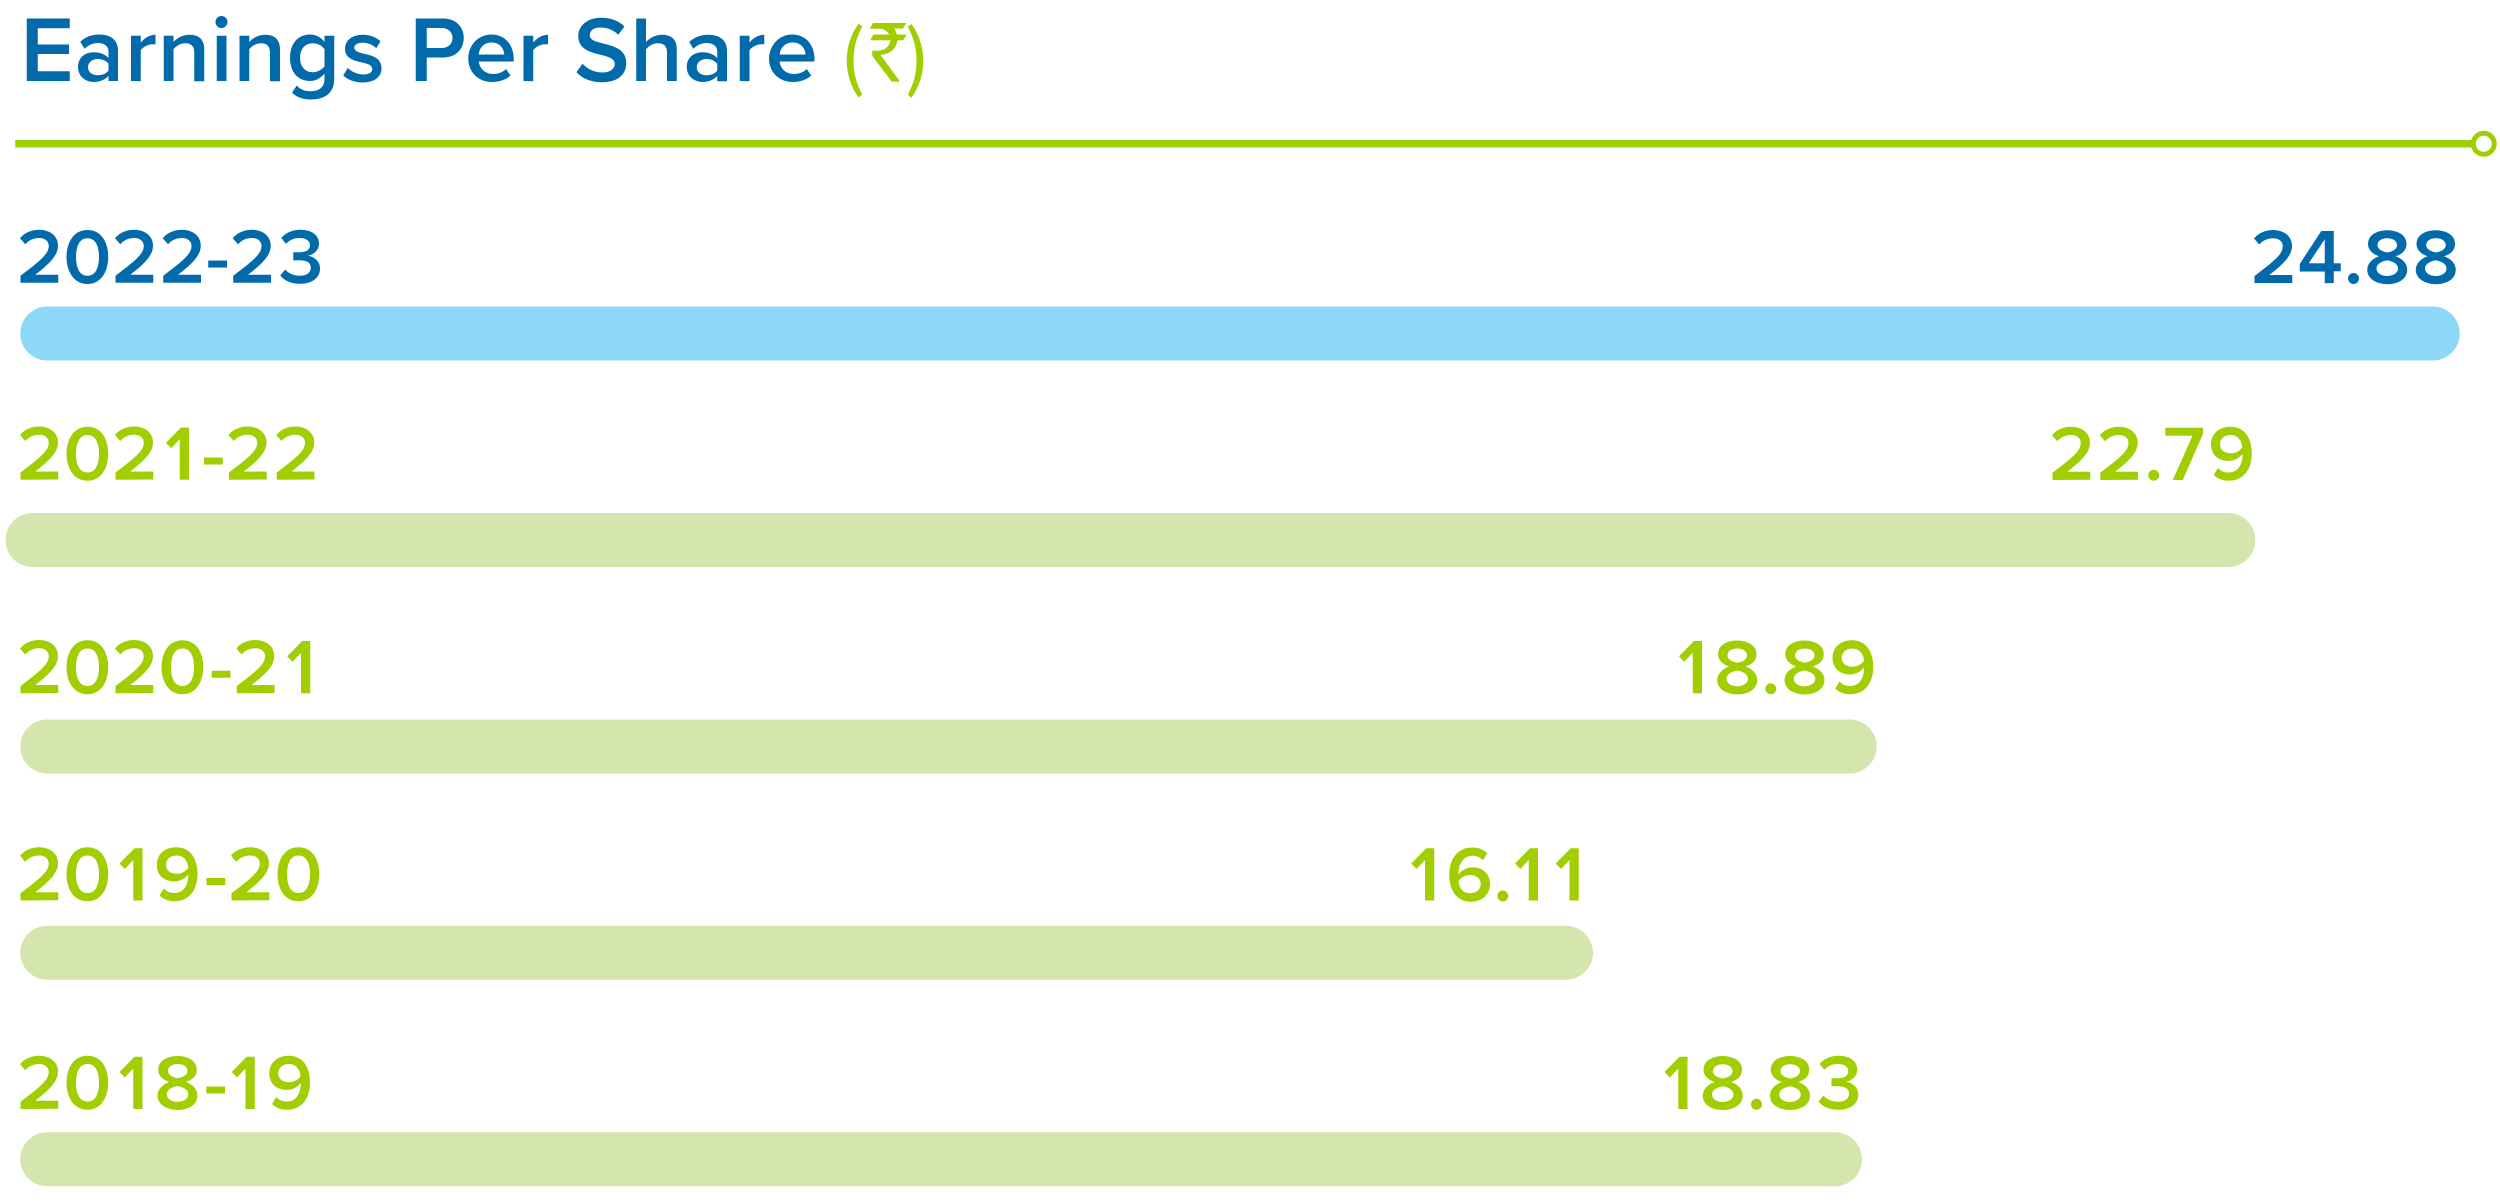 <?xml version="1.0" encoding="utf-8"?>
<!-- Generator: Adobe Illustrator 27.8.0, SVG Export Plug-In . SVG Version: 6.00 Build 0)  -->
<svg version="1.1" id="Layer_1" xmlns="http://www.w3.org/2000/svg" xmlns:xlink="http://www.w3.org/1999/xlink" x="0px" y="0px"
	 viewBox="0 0 1000 480.8" style="enable-background:new 0 0 1000 480.8;" xml:space="preserve">
<style type="text/css">
	.st0{fill:#D4E6AD;}
	.st1{fill:#006AAB;}
	.st2{fill:#A1CE01;}
	.st3{fill:#8DD7F7;}
	.st4{fill:none;stroke:#A1CE01;stroke-width:3;}
	.st5{fill:none;stroke:#A1CE01;stroke-width:2;}
</style>
<g>
	<path class="st0" d="M18.9,452.9c-6,0-10.8,4.9-10.8,10.8c0,6,4.9,10.8,10.8,10.8H734c6,0,10.8-4.9,10.8-10.8
		c0-6-4.9-10.8-10.8-10.8H18.9z"/>
	<g>
		<path class="st1" d="M10.7,32.4v-25h17.2v3.9H15.1v6.5h12.5v3.8H15.1v6.9h12.8v3.9H10.7z"/>
		<path class="st1" d="M43.4,32.4v-2c-1.4,1.5-3.5,2.4-5.9,2.4c-3,0-6.3-2-6.3-6c0-4.2,3.3-5.9,6.3-5.9c2.4,0,4.5,0.8,5.9,2.3v-2.6
			c0-2.1-1.7-3.4-4.2-3.4c-2,0-3.8,0.8-5.4,2.3l-1.7-2.8c2.1-2,4.7-2.9,7.6-2.9c4,0,7.5,1.7,7.5,6.6v12
			C47.2,32.4,43.4,32.4,43.4,32.4z M43.4,25.5c-0.9-1.2-2.6-1.9-4.3-1.9c-2.2,0-3.9,1.3-3.9,3.3s1.7,3.2,3.9,3.2
			c1.7,0,3.4-0.6,4.3-1.9V25.5z"/>
		<path class="st1" d="M52.4,32.4V14.3h3.9V17c1.4-1.7,3.5-3.1,5.9-3.1v3.9c-0.3-0.1-0.8-0.1-1.2-0.1c-1.7,0-3.9,1.1-4.7,2.4v12.4
			L52.4,32.4L52.4,32.4z"/>
		<path class="st1" d="M77.7,32.4V21.1c0-2.8-1.4-3.8-3.6-3.8c-2,0-3.8,1.2-4.7,2.4v12.7h-3.9V14.3h3.9v2.5c1.2-1.4,3.5-2.9,6.4-2.9
			c3.9,0,5.9,2.1,5.9,5.8v12.8h-4C77.7,32.5,77.7,32.4,77.7,32.4z"/>
		<path class="st1" d="M86.2,8.8c0-1.4,1.1-2.4,2.4-2.4C90,6.4,91,7.5,91,8.8s-1.1,2.4-2.4,2.4C87.4,11.3,86.2,10.2,86.2,8.8z
			 M86.7,32.4V14.3h3.9v18.1H86.7z"/>
		<path class="st1" d="M108,32.4V21.1c0-2.8-1.4-3.8-3.6-3.8c-2,0-3.8,1.2-4.7,2.4v12.7h-3.9V14.3h3.9v2.5c1.2-1.4,3.5-2.9,6.4-2.9
			c3.9,0,5.9,2.1,5.9,5.8v12.8h-4C108,32.5,108,32.4,108,32.4z"/>
		<path class="st1" d="M118.7,34.2c1.5,1.7,3.3,2.3,5.7,2.3c2.6,0,5.4-1.2,5.4-4.9v-2.2c-1.4,1.8-3.5,3-5.8,3c-4.6,0-8-3.3-8-9.3
			c0-5.9,3.4-9.3,8-9.3c2.3,0,4.4,1.1,5.8,3v-2.5h3.9v17.2c0,6.5-4.8,8.3-9.3,8.3c-3.1,0-5.4-0.7-7.6-2.7L118.7,34.2z M129.8,19.7
			c-0.9-1.4-2.8-2.4-4.7-2.4c-3.1,0-5.1,2.3-5.1,5.8s2,5.8,5.1,5.8c1.8,0,3.8-1.1,4.7-2.4V19.7z"/>
		<path class="st1" d="M139.1,27.2c1.3,1.3,3.8,2.6,6.2,2.6s3.6-0.9,3.6-2.2c0-1.6-1.9-2.1-4.1-2.6c-3.1-0.7-6.8-1.5-6.8-5.6
			c0-3,2.6-5.5,7.1-5.5c3.1,0,5.4,1.1,7.1,2.6l-1.7,2.8c-1.1-1.2-3.1-2.2-5.4-2.2c-2.1,0-3.4,0.8-3.4,2c0,1.4,1.8,1.9,3.9,2.4
			c3.2,0.7,7,1.6,7,5.9c0,3.2-2.7,5.6-7.5,5.6c-3.1,0-5.9-1-7.8-2.8L139.1,27.2z"/>
		<path class="st1" d="M166.3,32.4v-25h11c5.3,0,8.2,3.6,8.2,7.8s-3,7.8-8.2,7.8h-6.6v9.4H166.3z M176.7,11.2h-6v8h6
			c2.5,0,4.3-1.6,4.3-4S179.2,11.2,176.7,11.2z"/>
		<path class="st1" d="M196.6,13.8c5.4,0,8.9,4.2,8.9,9.9v0.9h-14c0.3,2.7,2.4,5,5.8,5c1.8,0,3.9-0.7,5.1-2l1.8,2.6
			c-1.8,1.7-4.5,2.6-7.4,2.6c-5.4,0-9.5-3.8-9.5-9.5C187.4,18.1,191.2,13.8,196.6,13.8z M191.5,21.8h10.2c-0.1-2.1-1.5-4.8-5.1-4.8
			C193.2,17,191.6,19.6,191.5,21.8z"/>
		<path class="st1" d="M209.4,32.4V14.3h3.9V17c1.4-1.7,3.5-3.1,5.9-3.1v3.9c-0.3-0.1-0.8-0.1-1.2-0.1c-1.7,0-3.9,1.1-4.7,2.4v12.4
			L209.4,32.4L209.4,32.4z"/>
		<path class="st1" d="M233,25.5c1.7,1.8,4.4,3.5,7.9,3.5c3.6,0,5-1.8,5-3.4c0-2.3-2.7-2.9-5.7-3.7c-4.1-1-8.9-2.2-8.9-7.5
			c0-4.1,3.6-7.3,9.1-7.3c3.9,0,7.1,1.2,9.4,3.5l-2.5,3.3c-2-2-4.6-2.9-7.2-2.9c-2.6,0-4.2,1.2-4.2,3.1c0,2,2.6,2.6,5.5,3.3
			c4.1,1.1,9.1,2.3,9.1,7.8c0,4.2-2.9,7.7-9.7,7.7c-4.6,0-8-1.6-10.2-4L233,25.5z"/>
		<path class="st1" d="M266.8,32.4V21c0-2.8-1.5-3.7-3.7-3.7c-2,0-3.7,1.2-4.7,2.4v12.7h-3.9v-25h3.9v9.4c1.2-1.4,3.6-2.9,6.4-2.9
			c3.9,0,5.9,2,5.9,5.7v12.8H266.8z"/>
		<path class="st1" d="M286.9,32.4v-2c-1.4,1.5-3.5,2.4-5.9,2.4c-3,0-6.3-2-6.3-6c0-4.2,3.3-5.9,6.3-5.9c2.4,0,4.5,0.8,5.9,2.3v-2.6
			c0-2.1-1.7-3.4-4.2-3.4c-2,0-3.8,0.8-5.4,2.3l-1.6-2.7c2.1-2,4.7-2.9,7.6-2.9c4,0,7.5,1.7,7.5,6.6v12h-3.9V32.4z M286.9,25.5
			c-0.9-1.2-2.6-1.9-4.3-1.9c-2.2,0-3.9,1.3-3.9,3.3s1.7,3.2,3.9,3.2c1.7,0,3.4-0.6,4.3-1.9V25.5z"/>
		<path class="st1" d="M295.9,32.4V14.3h3.9V17c1.4-1.7,3.5-3.1,5.9-3.1v3.9c-0.3-0.1-0.8-0.1-1.2-0.1c-1.7,0-3.9,1.1-4.7,2.4v12.4
			L295.9,32.4L295.9,32.4z"/>
		<path class="st1" d="M316.9,13.8c5.4,0,8.9,4.2,8.9,9.9v0.9h-14c0.3,2.7,2.4,5,5.8,5c1.8,0,3.9-0.7,5.1-2l1.8,2.6
			c-1.8,1.7-4.5,2.6-7.4,2.6c-5.4,0-9.5-3.8-9.5-9.5C307.8,18.1,311.6,13.8,316.9,13.8z M311.9,21.8h10.3c-0.1-2.1-1.5-4.8-5.1-4.8
			C313.6,17,312,19.6,311.9,21.8z"/>
	</g>
	<g>
		<path class="st2" d="M343.4,39c-3-4.1-4.7-9.4-4.7-14.8s1.7-10.6,4.7-14.7l1.5,1.1c-2.1,4.2-3.5,8-3.5,13.6
			c0,5.5,1.3,9.4,3.5,13.6L343.4,39z"/>
	</g>
	<g>
		<path class="st2" d="M349.2,9.2h13.3l0,0c-0.8,1.4-1.2,2.1-1.3,2.2h-3.5c0.5,0.7,0.8,1.4,1,2.4h3.8c0,0,0.1,0,0.1,0.1
			c-0.8,1.4-1.3,2.2-1.3,2.2H359c-0.1,0.7-0.4,1.6-0.9,2.7c-0.8,1.1-1.5,1.7-2.2,2.1c-1.3,0.7-2.5,1-3.7,1l0,0
			c0,0.1,0.3,0.5,0.9,1.3l6.6,9v0.4c0,0,0,0.1-0.1,0.1h-2.9c-5.2-6.9-7.8-10.3-7.8-10.3v-2.1v-0.1c0.5,0.1,1,0.1,1.6,0.1
			c2.9,0,4.7-1.1,5.4-3.2c0.1-0.3,0.2-0.6,0.2-1h-7.9c0,0-0.1,0-0.1-0.1c0.9-1.4,1.3-2.2,1.3-2.2h6.3l0,0c-0.4-0.8-1.1-1.5-2.1-1.9
			c-0.7-0.3-1.4-0.4-2-0.4H348v-0.1C348.8,9.9,349.1,9.2,349.2,9.2z"/>
	</g>
	<g>
		<path class="st2" d="M363.1,37.9c2.2-4.2,3.5-8,3.5-13.6s-1.3-9.4-3.5-13.6l1.5-1.1c3,4.1,4.7,9.4,4.7,14.7
			c0,5.4-1.7,10.6-4.7,14.8L363.1,37.9z"/>
	</g>
	<path class="st3" d="M18.9,122.6c-6,0-10.8,4.9-10.8,10.8c0,6,4.9,10.8,10.8,10.8h954.2c6,0,10.8-4.9,10.8-10.8
		c0-6-4.9-10.8-10.8-10.8H18.9z"/>
	<path class="st0" d="M13,205.2c-6,0-10.8,4.9-10.8,10.8c0,6,4.9,10.8,10.8,10.8h878.3c6,0,10.8-4.9,10.8-10.8
		c0-6-4.9-10.8-10.8-10.8H13z"/>
	<path class="st0" d="M18.9,287.8c-6,0-10.8,4.8-10.8,10.8s4.9,10.8,10.8,10.8h721c6,0,10.8-4.9,10.8-10.8c0-6-4.9-10.8-10.8-10.8
		H18.9z"/>
	<path class="st0" d="M18.9,370.3c-6,0-10.8,4.9-10.8,10.8s4.9,10.8,10.8,10.8h607.5c6,0,10.8-4.9,10.8-10.8s-4.9-10.8-10.8-10.8
		H18.9z"/>
	<path class="st1" d="M8.2,113.2v-2.9c8.1-6.1,11.3-8.8,11.3-11.9c0-2.2-1.9-3.2-3.8-3.2c-2.4,0-4.3,1-5.6,2.5L8,95.3
		c1.8-2.3,4.8-3.4,7.7-3.4c4,0,7.5,2.3,7.5,6.4c0,3.9-3.5,7.3-9.1,11.6h9.2v3.2H8.2V113.2z M26.6,102.8c0-5.3,2.5-10.8,8.4-10.8
		s8.3,5.5,8.3,10.8c0,5.2-2.5,10.8-8.3,10.8C29.1,113.6,26.6,108,26.6,102.8z M39.6,102.8c0-4-1.2-7.5-4.6-7.5s-4.6,3.5-4.6,7.5
		s1.2,7.5,4.6,7.5C38.4,110.3,39.6,106.7,39.6,102.8z M46.2,113.2v-2.9c8.1-6.1,11.3-8.8,11.3-11.9c0-2.2-1.9-3.2-3.8-3.2
		c-2.4,0-4.3,1-5.6,2.5L46,95.3c1.8-2.3,4.8-3.4,7.7-3.4c4,0,7.5,2.3,7.5,6.4c0,3.9-3.5,7.3-9.1,11.6h9.2v3.2H46.2V113.2z
		 M65.3,113.2v-2.9c8.1-6.1,11.3-8.8,11.3-11.9c0-2.2-1.9-3.2-3.8-3.2c-2.4,0-4.3,1-5.6,2.5l-2.1-2.4c1.8-2.3,4.8-3.4,7.7-3.4
		c4,0,7.5,2.3,7.5,6.4c0,3.9-3.5,7.3-9.1,11.6h9.2v3.2H65.3V113.2z M83.3,107v-2.8h7.5v2.8H83.3z M93.3,113.2v-2.9
		c8.1-6.1,11.3-8.8,11.3-11.9c0-2.2-1.9-3.2-3.8-3.2c-2.4,0-4.3,1-5.6,2.5l-2.1-2.4c1.8-2.3,4.8-3.4,7.7-3.4c4,0,7.5,2.3,7.5,6.4
		c0,3.9-3.5,7.3-9.1,11.6h9.2v3.2H93.3V113.2z M112.1,110.2l2-2.4c1.3,1.6,3.5,2.5,5.8,2.5c2.8,0,4.4-1.3,4.4-3.2c0-2.1-1.6-3-4.6-3
		c-0.9,0-2.1,0-2.4,0.1v-3.3c0.3,0,1.6,0,2.4,0c2.5,0,4.3-0.8,4.3-2.8c0-1.9-1.9-2.9-4.2-2.9c-2.2,0-3.9,0.8-5.4,2.3l-1.9-2.3
		c1.6-1.9,4.2-3.3,7.6-3.3c4.5,0,7.5,2.1,7.5,5.6c0,2.8-2.4,4.4-4.5,4.8c2,0.2,4.9,1.8,4.9,5.1c0,3.6-3,6.1-7.9,6.1
		C116.3,113.6,113.5,112.1,112.1,110.2z"/>
	<path class="st2" d="M8.2,191.9V189c8.1-6.1,11.3-8.8,11.3-11.9c0-2.2-1.9-3.2-3.8-3.2c-2.4,0-4.3,1-5.6,2.5L8,174
		c1.8-2.3,4.8-3.4,7.7-3.4c4,0,7.5,2.3,7.5,6.4c0,3.9-3.5,7.3-9.1,11.6h9.2v3.2L8.2,191.9L8.2,191.9z M26.6,181.5
		c0-5.3,2.5-10.8,8.4-10.8s8.3,5.5,8.3,10.8c0,5.2-2.5,10.8-8.3,10.8C29.1,192.3,26.6,186.7,26.6,181.5z M39.6,181.5
		c0-4-1.2-7.5-4.6-7.5c-3.4,0-4.6,3.5-4.6,7.5s1.2,7.5,4.6,7.5C38.4,189,39.6,185.5,39.6,181.5z M46.2,191.9V189
		c8.1-6.1,11.3-8.8,11.3-11.9c0-2.2-1.9-3.2-3.8-3.2c-2.4,0-4.3,1-5.6,2.5L46,174c1.8-2.3,4.8-3.4,7.7-3.4c4,0,7.5,2.3,7.5,6.4
		c0,3.9-3.5,7.3-9.1,11.6h9.2v3.2L46.2,191.9L46.2,191.9z M71.9,191.9v-16.2l-3.4,3.6l-2.1-2.2l6-6.1h3.2v20.9H71.9z M81.6,185.8
		V183h7.5v2.8H81.6z M91.6,191.9V189c8.1-6.1,11.3-8.8,11.3-11.9c0-2.2-1.9-3.2-3.8-3.2c-2.4,0-4.3,1-5.6,2.5l-2.1-2.4
		c1.8-2.3,4.8-3.4,7.7-3.4c4,0,7.5,2.3,7.5,6.4c0,3.9-3.5,7.3-9.1,11.6h9.2v3.2L91.6,191.9L91.6,191.9z M110.7,191.9V189
		c8.1-6.1,11.3-8.8,11.3-11.9c0-2.2-1.9-3.2-3.8-3.2c-2.4,0-4.3,1-5.6,2.5l-2.1-2.4c1.8-2.3,4.8-3.4,7.7-3.4c4,0,7.5,2.3,7.5,6.4
		c0,3.9-3.5,7.3-9.1,11.6h9.2v3.2L110.7,191.9L110.7,191.9z"/>
	<path class="st2" d="M8.2,277.3v-2.9c8.1-6.1,11.3-8.8,11.3-11.9c0-2.2-1.9-3.2-3.8-3.2c-2.4,0-4.3,1-5.6,2.5L8,259.4
		c1.8-2.3,4.8-3.4,7.7-3.4c4,0,7.5,2.3,7.5,6.4c0,3.9-3.5,7.3-9.1,11.6h9.2v3.2L8.2,277.3L8.2,277.3z M26.6,266.9
		c0-5.3,2.5-10.8,8.4-10.8s8.3,5.5,8.3,10.8c0,5.2-2.5,10.8-8.3,10.8C29.1,277.7,26.6,272.1,26.6,266.9z M39.6,266.9
		c0-4-1.2-7.5-4.6-7.5c-3.4,0-4.6,3.5-4.6,7.5s1.2,7.5,4.6,7.5C38.4,274.4,39.6,270.8,39.6,266.9z M46.2,277.3v-2.9
		c8.1-6.1,11.3-8.8,11.3-11.9c0-2.2-1.9-3.2-3.8-3.2c-2.4,0-4.3,1-5.6,2.5l-2.1-2.4c1.8-2.3,4.8-3.4,7.7-3.4c4,0,7.5,2.3,7.5,6.4
		c0,3.9-3.5,7.3-9.1,11.6h9.2v3.2L46.2,277.3L46.2,277.3z M64.6,266.9c0-5.3,2.5-10.8,8.4-10.8s8.3,5.5,8.3,10.8
		c0,5.2-2.5,10.8-8.3,10.8C67.1,277.7,64.6,272.1,64.6,266.9z M77.6,266.9c0-4-1.2-7.5-4.6-7.5s-4.6,3.5-4.6,7.5s1.2,7.5,4.6,7.5
		S77.6,270.8,77.6,266.9z M84.7,271.1v-2.8h7.5v2.8H84.7z M94.7,277.3v-2.9c8.1-6.1,11.3-8.8,11.3-11.9c0-2.2-1.9-3.2-3.8-3.2
		c-2.4,0-4.3,1-5.6,2.5l-2.1-2.4c1.8-2.3,4.8-3.4,7.7-3.4c4,0,7.5,2.3,7.5,6.4c0,3.9-3.5,7.3-9.1,11.6h9.2v3.2L94.7,277.3
		L94.7,277.3z M120.4,277.3v-16.2l-3.4,3.6l-2.1-2.2l6-6.1h3.2v20.9L120.4,277.3L120.4,277.3z"/>
	<path class="st2" d="M8.2,360.2v-2.9c8.1-6.1,11.3-8.8,11.3-11.9c0-2.2-1.9-3.2-3.8-3.2c-2.4,0-4.3,1-5.6,2.5L8,342.3
		c1.8-2.3,4.8-3.4,7.7-3.4c4,0,7.5,2.3,7.5,6.4c0,3.9-3.5,7.3-9.1,11.6h9.2v3.2L8.2,360.2L8.2,360.2z M26.6,349.7
		c0-5.3,2.5-10.8,8.4-10.8s8.3,5.5,8.3,10.8c0,5.2-2.5,10.8-8.3,10.8C29.1,360.6,26.6,355,26.6,349.7z M39.6,349.7
		c0-4-1.2-7.5-4.6-7.5c-3.4,0-4.6,3.5-4.6,7.5s1.2,7.5,4.6,7.5C38.4,357.3,39.6,353.7,39.6,349.7z M53.3,360.2V344l-3.4,3.6
		l-2.1-2.2l6-6.1H57v20.9L53.3,360.2L53.3,360.2z M63.8,358.2l1.7-2.8c1.1,1.2,2.3,1.8,4.3,1.8c3.8,0,5.5-3.5,5.5-6.9
		c0-0.2,0-0.4,0-0.6c-0.9,1.4-3.1,2.9-5.6,2.9c-3.8,0-7-2.3-7-6.7c0-3.9,3-7,7.7-7c6.1,0,8.6,5,8.6,10.8c0,6-3.2,10.8-9.2,10.8
		C67.3,360.5,65.2,359.6,63.8,358.2z M75.3,347.1c-0.2-2.3-1.4-4.9-4.7-4.9c-2.8,0-4.2,1.9-4.2,3.6c0,2.6,2,3.7,4.3,3.7
		C72.5,349.6,74.2,348.6,75.3,347.1z M82.6,354v-2.8h7.5v2.8H82.6z M92.6,360.2v-2.9c8.1-6.1,11.3-8.8,11.3-11.9
		c0-2.2-1.9-3.2-3.8-3.2c-2.4,0-4.3,1-5.6,2.5l-2.1-2.4c1.8-2.3,4.8-3.4,7.7-3.4c4,0,7.5,2.3,7.5,6.4c0,3.9-3.5,7.3-9.1,11.6h9.2
		v3.2L92.6,360.2L92.6,360.2z M111,349.7c0-5.3,2.5-10.8,8.4-10.8s8.3,5.5,8.3,10.8c0,5.2-2.5,10.8-8.3,10.8
		C113.5,360.6,111,355,111,349.7z M124,349.7c0-4-1.2-7.5-4.6-7.5s-4.6,3.5-4.6,7.5s1.2,7.5,4.6,7.5
		C122.8,357.3,124,353.7,124,349.7z"/>
	<path class="st2" d="M8.2,443.6v-2.9c8.1-6.1,11.3-8.8,11.3-11.9c0-2.2-1.9-3.2-3.8-3.2c-2.4,0-4.3,1-5.6,2.5L8,425.7
		c1.8-2.3,4.8-3.4,7.7-3.4c4,0,7.5,2.3,7.5,6.4c0,3.9-3.5,7.3-9.1,11.6h9.2v3.2L8.2,443.6L8.2,443.6z M26.6,433.1
		c0-5.3,2.5-10.8,8.4-10.8s8.3,5.5,8.3,10.8c0,5.2-2.5,10.8-8.3,10.8C29.1,443.9,26.6,438.4,26.6,433.1z M39.6,433.1
		c0-4-1.2-7.5-4.6-7.5c-3.4,0-4.6,3.5-4.6,7.5s1.2,7.5,4.6,7.5C38.4,440.7,39.6,437.1,39.6,433.1z M53.3,443.6v-16.2l-3.4,3.6
		l-2.1-2.2l6-6.1H57v20.9H53.3z M63,438.2c0-2.6,2.2-4.5,4.7-5.4c-2.3-0.8-4.4-2.3-4.4-4.9c0-3.9,4-5.5,7.7-5.5s7.7,1.6,7.7,5.5
		c0,2.6-2,4.2-4.4,4.9c2.5,0.8,4.7,2.8,4.7,5.4c0,3.8-3.8,5.8-8,5.8C66.7,443.9,63,441.9,63,438.2z M75.3,437.7c0-2.2-3-3.1-4.3-3.3
		c-1.3,0.2-4.3,1.1-4.3,3.3c0,1.8,1.9,3,4.3,3C73.4,440.7,75.3,439.6,75.3,437.7z M75,428.4c0-1.8-1.7-2.8-3.9-2.8s-3.9,1-3.9,2.8
		c0,1.9,2.7,2.7,3.9,2.9C72.3,431.1,75,430.3,75,428.4z M82.5,437.4v-2.8H90v2.8H82.5z M98.2,443.6v-16.2l-3.4,3.6l-2.1-2.2l6-6.1
		h3.2v20.9H98.2z M108.8,441.6l1.7-2.8c1.1,1.2,2.3,1.8,4.3,1.8c3.8,0,5.5-3.5,5.5-6.9c0-0.2,0-0.4,0-0.6c-0.9,1.4-3.1,2.9-5.6,2.9
		c-3.8,0-7-2.3-7-6.7c0-3.9,3-7,7.7-7c6.1,0,8.6,5,8.6,10.8c0,6-3.2,10.8-9.2,10.8C112.2,443.9,110.2,443,108.8,441.6z M120.2,430.5
		c-0.2-2.3-1.4-4.9-4.7-4.9c-2.8,0-4.2,1.9-4.2,3.6c0,2.6,2,3.7,4.3,3.7C117.4,432.9,119.2,432,120.2,430.5z"/>
	<path class="st1" d="M901.8,113.3v-2.9c8.1-6.1,11.3-8.8,11.3-11.9c0-2.2-1.9-3.2-3.8-3.2c-2.4,0-4.3,1-5.6,2.5l-2.1-2.4
		c1.8-2.3,4.8-3.4,7.7-3.4c4,0,7.5,2.3,7.5,6.4c0,3.9-3.5,7.3-9.1,11.6h9.2v3.2h-15.1L901.8,113.3L901.8,113.3z M929.9,113.3v-4.7
		h-10v-3l8.6-13.2h5v12.9h2.8v3.2h-2.8v4.7L929.9,113.3L929.9,113.3z M929.9,95.7l-6.4,9.6h6.4V95.7z M939.2,111.4
		c0-1.2,1-2.2,2.2-2.2s2.2,1,2.2,2.2s-1,2.2-2.2,2.2S939.2,112.6,939.2,111.4z M946.9,107.9c0-2.6,2.2-4.5,4.7-5.4
		c-2.3-0.8-4.4-2.3-4.4-4.9c0-3.9,4-5.5,7.7-5.5s7.7,1.6,7.7,5.5c0,2.6-2,4.2-4.4,4.9c2.5,0.8,4.7,2.8,4.7,5.4c0,3.8-3.8,5.8-8,5.8
		C950.6,113.6,946.9,111.6,946.9,107.9z M959.2,107.4c0-2.2-3-3.1-4.3-3.3c-1.3,0.2-4.3,1.1-4.3,3.3c0,1.8,1.9,3,4.3,3
		C957.2,110.4,959.2,109.2,959.2,107.4z M958.8,98.1c0-1.8-1.7-2.8-3.9-2.8c-2.3,0-3.9,1-3.9,2.8c0,1.9,2.7,2.7,3.9,2.9
		C956.2,100.8,958.8,100,958.8,98.1z M966.3,107.9c0-2.6,2.2-4.5,4.7-5.4c-2.3-0.8-4.4-2.3-4.4-4.9c0-3.9,4-5.5,7.7-5.5
		s7.7,1.6,7.7,5.5c0,2.6-2,4.2-4.4,4.9c2.5,0.8,4.7,2.8,4.7,5.4c0,3.8-3.8,5.8-8,5.8C970.1,113.6,966.3,111.6,966.3,107.9z
		 M978.6,107.4c0-2.2-3-3.1-4.3-3.3c-1.3,0.2-4.3,1.1-4.3,3.3c0,1.8,1.9,3,4.3,3S978.6,109.2,978.6,107.4z M978.3,98.1
		c0-1.8-1.7-2.8-3.9-2.8c-2.3,0-3.9,1-3.9,2.8c0,1.9,2.7,2.7,3.9,2.9C975.6,100.8,978.3,100,978.3,98.1z"/>
	<path class="st2" d="M821,192v-2.9c8.1-6.1,11.3-8.8,11.3-11.9c0-2.2-1.9-3.2-3.8-3.2c-2.4,0-4.3,1-5.6,2.5l-2.1-2.4
		c1.8-2.3,4.8-3.4,7.7-3.4c4,0,7.5,2.3,7.5,6.4c0,3.9-3.5,7.3-9.1,11.6h9.2v3.2L821,192L821,192z M840.1,192v-2.9
		c8.1-6.1,11.3-8.8,11.3-11.9c0-2.2-1.9-3.2-3.8-3.2c-2.4,0-4.3,1-5.6,2.5l-2.1-2.4c1.8-2.3,4.8-3.4,7.7-3.4c4,0,7.5,2.3,7.5,6.4
		c0,3.9-3.5,7.3-9.1,11.6h9.2v3.2L840.1,192L840.1,192z M859.3,190.1c0-1.2,1-2.2,2.2-2.2s2.2,1,2.2,2.2s-1,2.2-2.2,2.2
		S859.3,191.3,859.3,190.1z M869.1,192l7.9-17.7h-10.9v-3.2h15.1v2.5l-8.1,18.4H869.1z M885.5,190l1.7-2.8c1.1,1.2,2.3,1.8,4.3,1.8
		c3.8,0,5.5-3.5,5.5-6.9c0-0.2,0-0.4,0-0.6c-0.9,1.4-3.1,2.9-5.6,2.9c-3.8,0-7-2.3-7-6.7c0-3.9,3-7,7.7-7c6.1,0,8.6,5,8.6,10.8
		c0,6-3.2,10.8-9.2,10.8C888.9,192.3,886.9,191.4,885.5,190z M896.9,178.9c-0.2-2.3-1.4-4.9-4.7-4.9c-2.8,0-4.2,1.9-4.2,3.6
		c0,2.6,2,3.7,4.3,3.7C894.1,181.4,895.9,180.4,896.9,178.9z"/>
	<path class="st2" d="M677.1,277.3v-16.2l-3.4,3.6l-2.1-2.2l6-6.1h3.2v20.9L677.1,277.3L677.1,277.3z M686.9,272
		c0-2.6,2.2-4.5,4.7-5.4c-2.3-0.8-4.4-2.3-4.4-4.9c0-3.9,4-5.5,7.7-5.5s7.7,1.6,7.7,5.5c0,2.6-2,4.2-4.4,4.9
		c2.5,0.8,4.7,2.8,4.7,5.4c0,3.8-3.8,5.8-8,5.8C690.6,277.7,686.9,275.7,686.9,272z M699.2,271.5c0-2.2-3-3.1-4.3-3.3
		c-1.3,0.2-4.3,1.1-4.3,3.3c0,1.8,1.9,3,4.3,3C697.2,274.5,699.2,273.3,699.2,271.5z M698.8,262.2c0-1.8-1.7-2.8-3.9-2.8
		s-3.9,1-3.9,2.8c0,1.9,2.7,2.7,3.9,2.9C696.2,264.9,698.8,264.1,698.8,262.2z M706.1,275.5c0-1.2,1-2.2,2.2-2.2s2.2,1,2.2,2.2
		s-1,2.2-2.2,2.2C707.2,277.7,706.1,276.7,706.1,275.5z M713.8,272c0-2.6,2.2-4.5,4.7-5.4c-2.3-0.8-4.4-2.3-4.4-4.9
		c0-3.9,4-5.5,7.7-5.5s7.7,1.6,7.7,5.5c0,2.6-2,4.2-4.4,4.9c2.5,0.8,4.7,2.8,4.7,5.4c0,3.8-3.8,5.8-8,5.8
		C717.5,277.7,713.8,275.7,713.8,272z M726.1,271.5c0-2.2-3-3.1-4.3-3.3c-1.3,0.2-4.3,1.1-4.3,3.3c0,1.8,1.9,3,4.3,3
		C724.1,274.5,726.1,273.3,726.1,271.5z M725.8,262.2c0-1.8-1.7-2.8-3.9-2.8s-3.9,1-3.9,2.8c0,1.9,2.7,2.7,3.9,2.9
		C723.1,264.9,725.8,264.1,725.8,262.2z M734.1,275.4l1.7-2.8c1.1,1.2,2.3,1.8,4.3,1.8c3.8,0,5.5-3.5,5.5-6.9c0-0.2,0-0.4,0-0.6
		c-0.9,1.4-3.1,2.9-5.6,2.9c-3.8,0-7-2.3-7-6.7c0-3.9,3-7,7.7-7c6.1,0,8.6,5,8.6,10.8c0,6-3.2,10.8-9.2,10.8
		C737.5,277.7,735.5,276.8,734.1,275.4z M745.6,264.3c-0.2-2.3-1.4-4.9-4.7-4.9c-2.8,0-4.2,1.9-4.2,3.6c0,2.6,2,3.7,4.3,3.7
		C742.8,266.7,744.5,265.8,745.6,264.3z"/>
	<path class="st2" d="M570,360.2V344l-3.4,3.6l-2.1-2.2l6-6.1h3.2v20.9L570,360.2L570,360.2z M579.7,349.8c0-6,3.2-10.8,9.2-10.8
		c2.6,0,4.6,0.9,6,2.3l-1.7,2.8c-1.1-1.1-2.3-1.8-4.3-1.8c-3.5,0-5.5,3.2-5.5,6.9c0,0.2,0,0.4,0,0.6c1-1.4,3.2-2.9,5.6-2.9
		c3.8,0,7,2.3,7,6.8c0,3.9-3,7-7.7,7C582.2,360.6,579.7,355.6,579.7,349.8z M592.3,353.7c0-2.6-2-3.7-4.3-3.7
		c-1.8,0-3.5,0.9-4.6,2.4c0.2,2.3,1.4,4.9,4.6,4.9C590.8,357.4,592.3,355.4,592.3,353.7z M598.9,358.4c0-1.2,1-2.2,2.2-2.2
		s2.2,1,2.2,2.2s-1,2.2-2.2,2.2S598.9,359.5,598.9,358.4z M611.5,360.2V344l-3.4,3.6l-2.1-2.2l6-6.1h3.2v20.9L611.5,360.2
		L611.5,360.2z M627.8,360.2V344l-3.4,3.6l-2.1-2.2l6-6.1h3.2v20.9L627.8,360.2L627.8,360.2z"/>
	<path class="st2" d="M671.3,443.6v-16.2l-3.4,3.6l-2.1-2.2l6-6.1h3.2v20.9H671.3z M681.1,438.2c0-2.6,2.2-4.5,4.7-5.4
		c-2.3-0.8-4.4-2.3-4.4-4.9c0-3.9,4-5.5,7.7-5.5s7.7,1.6,7.7,5.5c0,2.6-2,4.2-4.4,4.9c2.5,0.8,4.7,2.8,4.7,5.4c0,3.8-3.8,5.8-8,5.8
		C684.8,444,681.1,442,681.1,438.2z M693.4,437.8c0-2.2-3-3.1-4.3-3.3c-1.3,0.2-4.3,1.1-4.3,3.3c0,1.8,1.9,3,4.3,3
		C691.4,440.7,693.4,439.6,693.4,437.8z M693,428.5c0-1.8-1.7-2.8-3.9-2.8s-3.9,1-3.9,2.8c0,1.9,2.7,2.7,3.9,2.9
		C690.4,431.2,693,430.4,693,428.5z M700.4,441.7c0-1.2,1-2.2,2.2-2.2s2.2,1,2.2,2.2s-1,2.2-2.2,2.2
		C701.4,444,700.4,442.9,700.4,441.7z M708,438.2c0-2.6,2.2-4.5,4.7-5.4c-2.3-0.8-4.4-2.3-4.4-4.9c0-3.9,4-5.5,7.7-5.5
		s7.7,1.6,7.7,5.5c0,2.6-2,4.2-4.4,4.9c2.5,0.8,4.7,2.8,4.7,5.4c0,3.8-3.8,5.8-8,5.8C711.7,444,708,442,708,438.2z M720.3,437.8
		c0-2.2-3-3.1-4.3-3.3c-1.3,0.2-4.3,1.1-4.3,3.3c0,1.8,1.9,3,4.3,3C718.3,440.7,720.3,439.6,720.3,437.8z M720,428.5
		c0-1.8-1.7-2.8-3.9-2.8s-3.9,1-3.9,2.8c0,1.9,2.7,2.7,3.9,2.9C717.3,431.2,720,430.4,720,428.5z M727.4,440.6l2-2.4
		c1.3,1.6,3.5,2.5,5.8,2.5c2.8,0,4.4-1.3,4.4-3.2c0-2.1-1.6-3-4.6-3c-0.9,0-2.1,0-2.4,0.1v-3.3c0.3,0,1.6,0,2.4,0
		c2.5,0,4.3-0.8,4.3-2.8s-1.9-2.9-4.2-2.9c-2.2,0-3.9,0.8-5.4,2.3l-1.9-2.3c1.6-1.9,4.2-3.3,7.6-3.3c4.5,0,7.5,2.1,7.5,5.6
		c0,2.8-2.4,4.4-4.5,4.8c2,0.2,4.9,1.8,4.9,5.1c0,3.6-3,6.1-7.9,6.1C731.6,444,728.8,442.5,727.4,440.6z"/>
	<line class="st4" x1="6.1" y1="57.5" x2="990.1" y2="57.5"/>
	<circle class="st5" cx="993.5" cy="57.5" r="4.2"/>
</g>
</svg>

